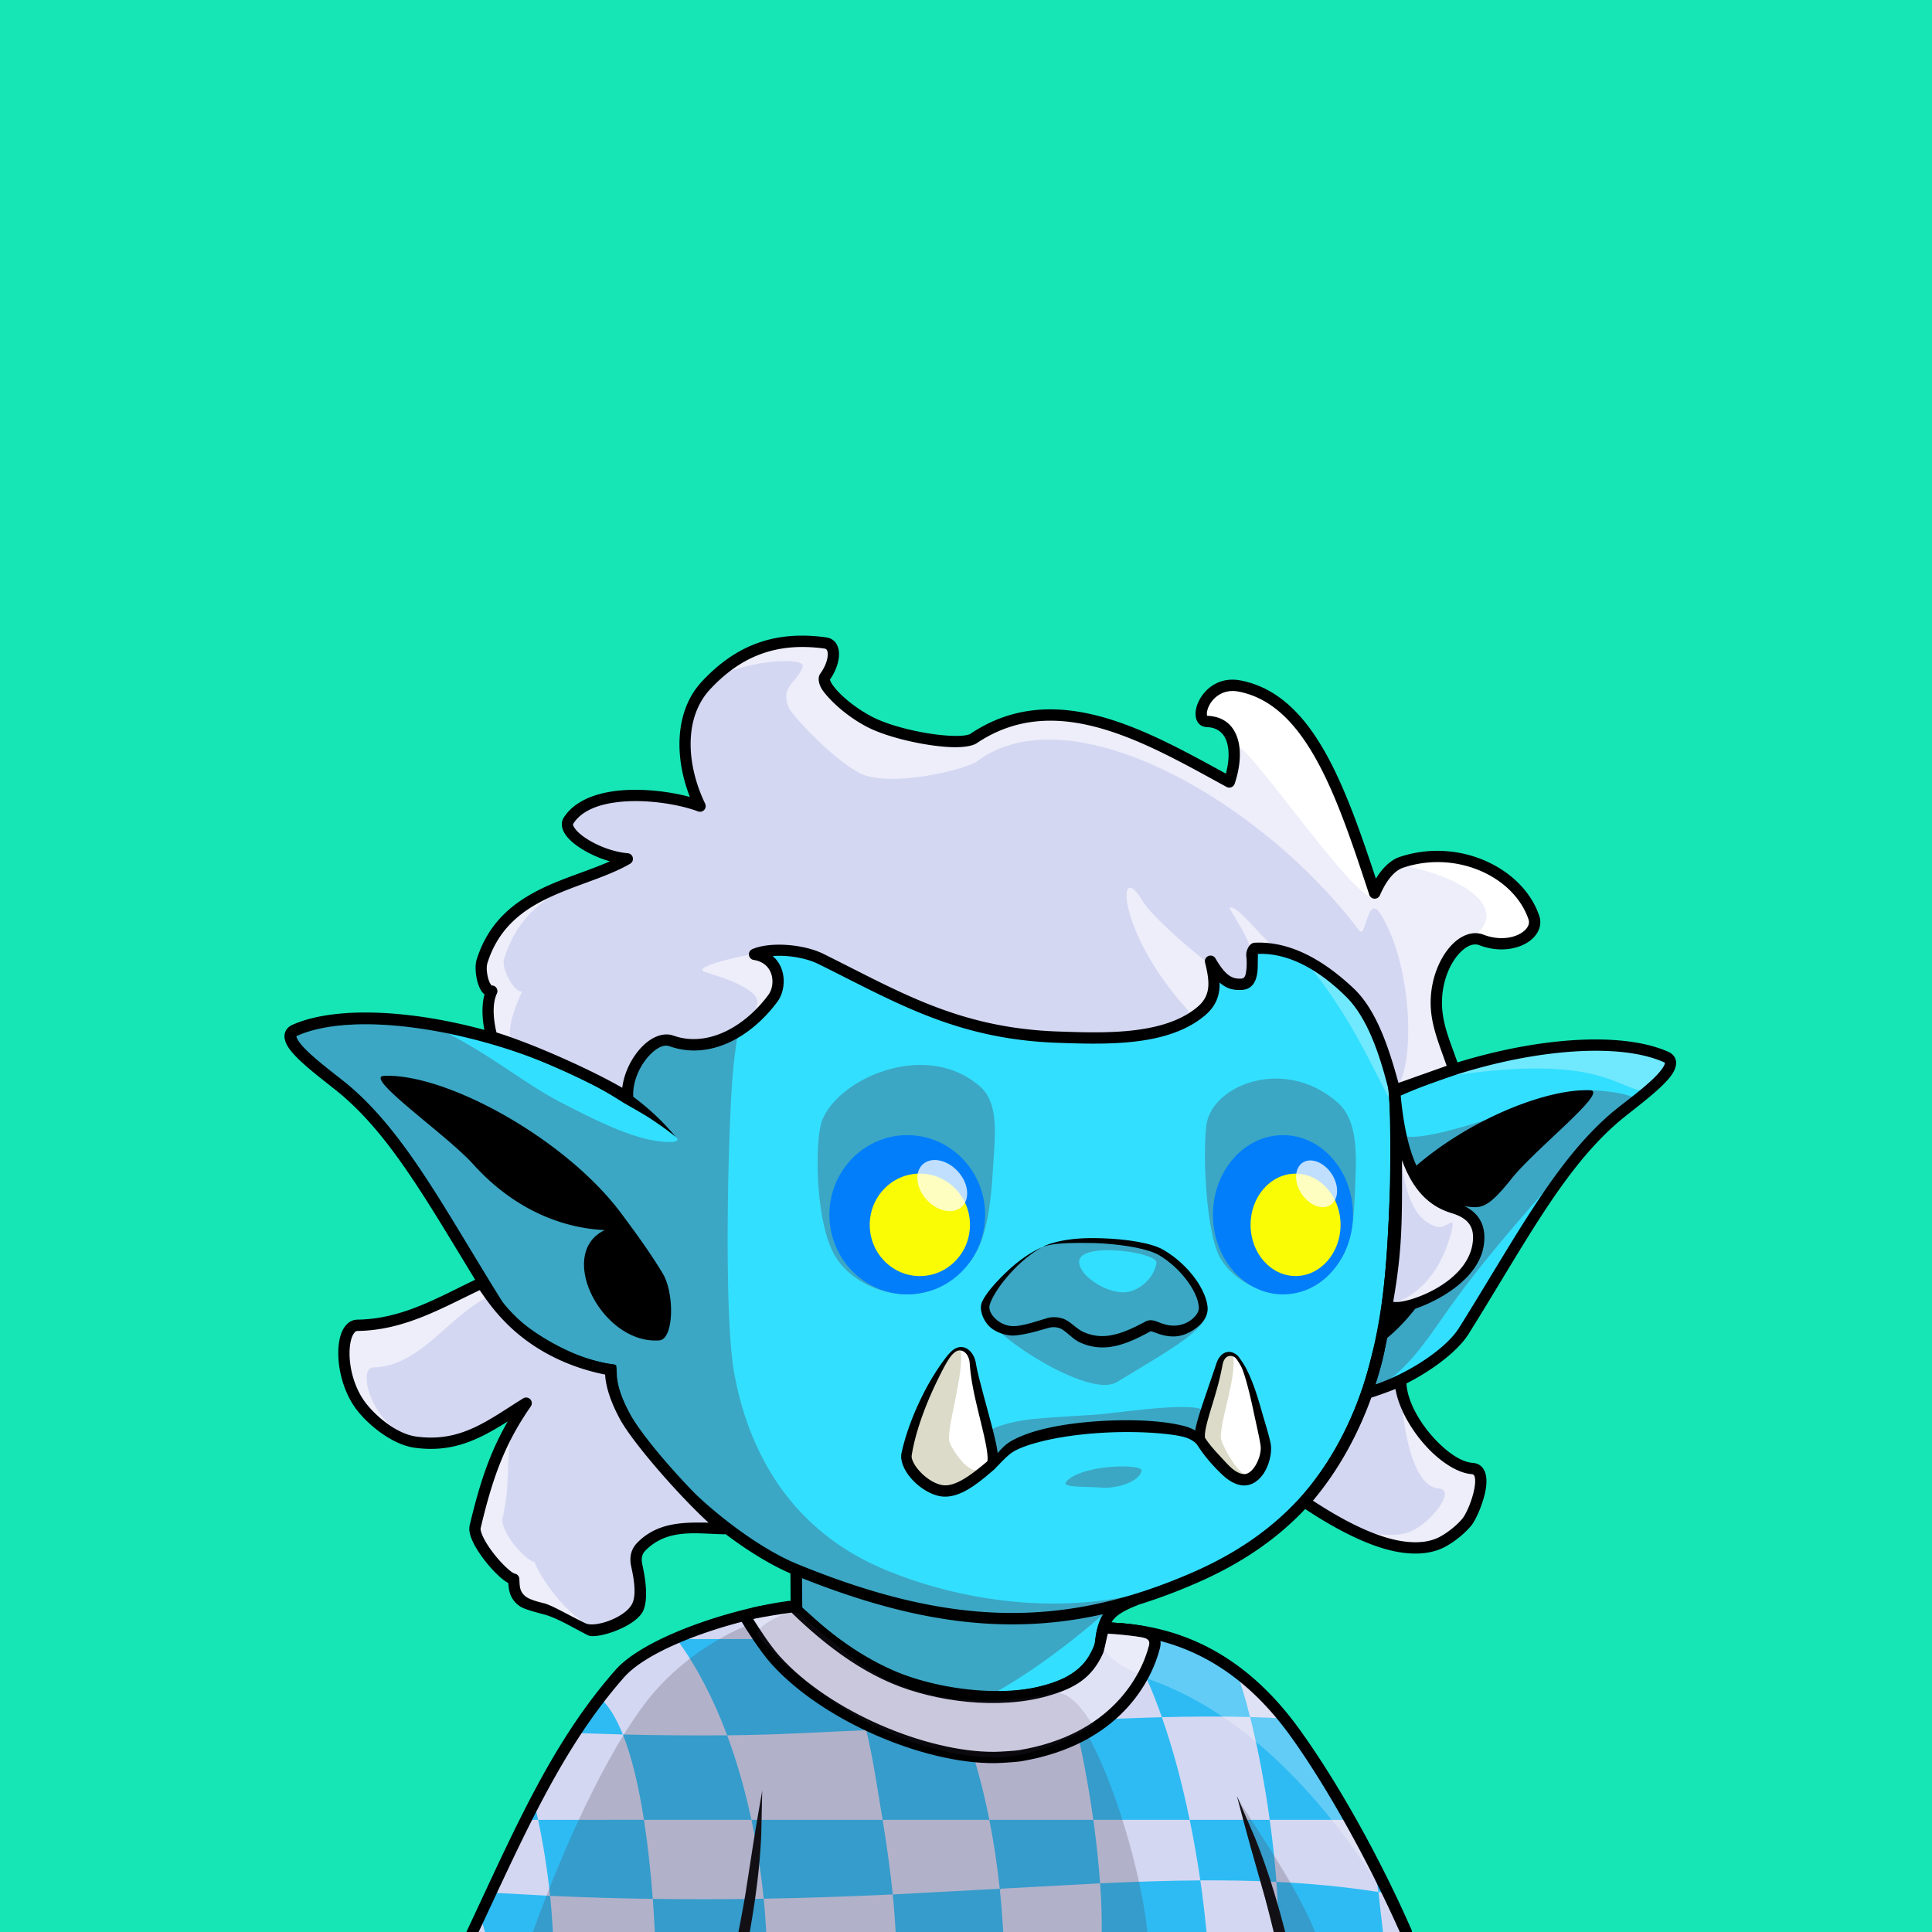 <svg xmlns="http://www.w3.org/2000/svg" viewBox="0 0 2048 2048"><rect width="100%" height="100%" fill="#16E6B6"/><g><path d="M664.25 1163.954l.12-8.52c.8-178.728 128.36-299.391 281.77-312.65 261.879-22.635 506.601 68.68 531.1 307.08l.76 8c103.833-46.91 227.811-63.93 287.686-37.61 22.147 9.74-33.629 47.01-54.284 64.78-58.889 50.65-100.057 130.4-159.538 225.58-16.432 26.29-64.94 55.98-103.185 66.12-33.983 99.12-96.476 158.29-182.401 195.73-20.435 8.9-40.483 16.44-60.333 22.6-21.982 8.47-33.677 16.19-35.954 30.73 65.587.63 135.027 26.53 198.6 114.89 41.749 58.02 79.428 133.63 111.807 207.32H512.26c51.49-109.62 90.59-193.75 158.05-270.42 30.35-34.5 112.98-63.8 173.85-70.81l-.28-42.88c-77.35-31.62-192.24-139.97-195.96-206.06-.07-1.24-.07-3.25 0-5.95-39.29-3.74-101.98-39.04-121.07-69.58-59.48-95.17-100.65-174.92-159.54-225.57-20.65-17.77-76.43-55.04-54.28-64.78 72.79-32 240.32.05 351.22 72z" fill="#33dfff"/><path d="M1339.601 919.447c134.666 83.519 147.647 264.478 138.178 252.824-17.558-21.602-69.783-172.432-182.619-221.684-73.261-31.98-140.617-53.551-132.157-96.243 1.407-7.073 108.658 22.968 176.598 65.104zm171.389 225.152c92.045-35.298 204.328-53.607 259.807-22.537 8.18 4.581-14.491 36.79-29.671 34.271-31.586-5.244-53.031-42.345-230.136-11.735zm-340.171 581.63c1.645-7.552 85.513 1.804 146.382 57.832 69.208 63.692 116.474 160.354 109.435 156.547-62.753-33.993-46.047-52.918-112.495-102.58-122.765-91.764-152.599-52.399-151.085-64.312.635-5.006 4.221-31.282 7.763-47.487z" fill="#fff" fill-opacity=".3"/><path d="M716.59 1205.4c-7.392-8.79-15.342-17.33-24.25-25.47-6.429-5.88-13.231-11.49-20.441-16.84l-1.608-1.18.081-6.45c.784-175.291 125.818-293.694 276.28-306.699 74.288-6.421 147.238-3.646 214.048 9.158-46.71-7.553-95.59-9.226-144.43-5.007-135.032 11.664-225.18 116.514-239.482 285.818-5.233 61.94-9.551 253.77 1.276 315.37 11.095 63.12 44.916 157.73 151.538 206.06 53.529 24.26 155.348 53.39 263.398 32.48-.36.1-15.6 11.34-15.45 11.31 0 0-149.41 138.84-235.221 120.5 51.737 16.44 115.461 21.24 170.521 1.08 43.97-16.11 95.76 141.88 103.36 222.47H594.838c27.912-59.41 72.782-156.39 125.001-221.88 44.124-55.33 95.768-84.42 123.644-87.63-.026-.09-.034-63.24-.055-81.28-45.307-19.37-102.749-64.46-142.634-111.29-26.535-31.16-45.451-62.96-46.883-88.42l-.432-9.33c-.01-1.99-4.887-2.25-4.985-2.26h-.011c-18.557-1.79-42.488-10.98-64.275-23.26-22.529-12.7-42.835-28.67-52.146-43.6-39.189-62.82-70.441-118.93-104.044-164.44-17.717-23.99-36.1-45.06-56.574-62.69-10.3-8.86-29.381-22.6-43.081-35.32-3.766-3.5-7.109-6.91-9.682-10.11-1.731-2.15-3.1-4.16-3.887-6.02a7.68 7.68 0 0 1-.423-1.25c-.053-.23-.239-.43-.129-.6.243-.39.75-.57 1.346-.83 35.917-15.82 95.36-15.34 159.448-2.25 49.412 25.83 82.14 53.67 119.802 73.2 45.949 23.82 85.53 42.72 117.572 41.82 1.94-.06 4.621-.44 5.676-2.13.543-.87-1.495-3.03-1.496-3.03zm627.69 842.6c-3.15-13.2-6.34-25.6-9.72-38.08l-8.96-31.63-6.01-21.13-7.23-26.56-7.06-26.68c7.08 16.07 61.11 89.31 82.79 144.08h-43.81zm345.47-845.52c-54.99 64.46-110.62 122.25-161 194.9-21.98 31.69-46.91 66.71-78.59 76.73 17.41-67.03 32.04-203.75 31.87-273.34 17.25 21.55 169.61-44.7 200.43-45.15 15.99-.23 59.29 4.78 49.25 13.1l-41.96 33.76z" fill="#4c4157" fill-opacity=".35"/><path d="M1473.48 2048c-31.36-70.61-69.82-148.31-109.76-203.82-61.23-85.08-127.9-111.06-191.16-112.35-1.75 6.25-2.99 13.39-4.03 20.96l-1.27 9.63-1 6.46c-.37 2.2-.78 4.3-1.23 6.49-.63 2.99-1.33 5.75-1.98 8.7-.54-2.54-1.12-4.92-1.56-7.52-.65-3.79-1.14-7.5-1.43-11.33-.29-3.85-.28-7.65-.21-11.4.1-6.04.61-11.84 1.34-17.25 1.19-8.94 3.33-16.76 6.44-22.7.51-.97 1.05-1.88 1.62-2.75-100.32 22.51-198.598 9.82-319.09-38.22l.313 34.25c-.105 12.79-.504 25.53-1.236 41.16-.295 6.31 4.324 13.83 11.93 22.01 18.966 20.4 56.914 42.72 103.326 54.73 16.688 4.32 34.469 7.27 52.877 8.4 11.69.71 23.61.55 35.71-.2 5.91-.36 11.84-.85 17.84-1.45 5.95-.6 11.88-1.26 17.92-2.1 7.99-1.12 15.91-2.32 24.01-4.17-6.74 3.46-13.33 6.58-20.23 9.18-4.7 1.77-9.42 3.21-14.18 4.52-4.84 1.33-9.67 2.45-14.54 3.34-3.28.6-6.57 1.06-9.86 1.43-12.58 1.43-25.07 1.63-37.29 1.08-19.229-.88-37.816-3.91-55.253-8.34-49.182-12.5-89.212-36.5-109.288-58.09-10.457-11.25-15.564-22.24-15.145-30.92l1.188-34.16c-58.719 8.08-134.861 35.49-163.445 67.98-65.324 74.25-106.729 161.58-155.993 266.45h-12.972c51.774-110.2 92.14-197.3 159.955-274.38 30.174-34.29 110.673-63.91 172.324-72.14l-.216-33.59c-46.569-20.16-105.394-66.22-146.247-114.19-28.554-33.53-48.187-68.13-49.728-95.53-.017-.29-.03-.63-.04-1-19.037-2.93-42.322-11.96-63.642-23.92-24.563-13.77-46.446-31.45-56.617-47.68-32.852-52.48-60.121-100.25-87.863-141.03-22.174-32.6-44.621-60.69-70.596-83-14.586-12.54-46.173-34.73-56.936-50.45-3.947-5.76-5.309-11.12-4.392-15.31.842-3.86 3.342-7.34 8.615-9.66 47.079-20.66 133.03-15.67 218.378 10.04 36.991 11.15 74.084 25.77 107.43 44.28 7.556 4.08 14.942 8.32 22.121 12.73 1.868-180.935 131.512-302.905 287.231-316.364 265.331-22.933 512.591 70.755 537.561 312.204 60.98-26.46 128.04-42.78 184.9-46.39 40.2-2.55 75.37 1.31 100.02 12.15 4.61 2.02 7.04 4.99 8.09 8.25 1.36 4.18.31 9.58-3.54 15.45-10.33 15.76-42.56 38.4-57.34 51.11-58.5 50.32-99.27 129.66-158.36 224.21-16.57 26.52-64.49 56.61-103.57 67.87-34.79 99.22-98.12 158.58-184.71 196.3-20.64 9-40.88 16.61-60.93 22.84-8.16 3.16-14.83 6.19-20.01 9.57-4.35 2.84-7.56 5.91-9.58 9.63 64.74 2.66 132.85 30.37 195.31 117.18 41.97 58.33 79.88 134.32 112.43 208.41a5.95 5.95 0 0 1 .5 2.41h-12.91zm-1.46-889.61l-.75-7.91c-24.17-235.178-266.28-324.047-524.618-301.719-150.462 13.005-275.496 131.408-276.28 306.699l-.081 6.45 1.608 1.18c7.21 5.35 14.012 10.96 20.441 16.84 8.908 8.14 16.858 16.68 24.251 25.47-8.794-7.2-18.26-13.79-28.23-20.36-7.111-4.69-26.405-15.42-27.379-16.05-9.849-6.39-20.15-12.46-30.794-18.2-32.965-17.26-68.812-31.95-104.928-42.66-82.063-24.34-164.486-30.24-209.672-10.34-.596.26-1.103.44-1.346.83-.11.17.076.37.129.6a7.68 7.68 0 0 0 .423 1.25c.787 1.86 2.156 3.87 3.887 6.02 2.573 3.2 5.916 6.61 9.682 10.11 13.7 12.72 32.781 26.46 43.081 35.32 20.474 17.63 38.857 38.7 56.574 62.69 33.603 45.51 64.855 101.62 104.044 164.44 9.311 14.93 29.617 30.9 52.146 43.6 21.787 12.28 45.718 21.47 64.275 23.26h.011c.098.01 4.975.27 4.985 2.26.009 1.9.386 8.51.432 9.33 1.432 25.46 20.348 57.26 46.883 88.42 40.688 47.78 99.648 93.74 145.356 112.42 160.39 65.58 280.22 68.54 417.73 8.62 122.31-53.29 196.03-151.54 206.8-348.45 2.87-52.35 6-106.92 1.34-160.12zm-1064.783-17.94c66-2.67 191.943 66.49 250.961 145.34 14.558 19.45 30.905 41.84 44.229 63.95 12.896 21.4 11.905 69.97-3.528 71.12-60.576 4.53-110.059-92.04-57.849-116.91-48.187-2.24-98.222-24.04-139.601-69.96-28.326-31.44-117.065-92.62-94.212-93.54zm1063.353 277.7c-3.52 17.46-7.71 33.93-12.56 49.47 34.72-11.89 74.42-37.28 88.74-60.19 59.87-95.79 101.44-175.97 160.72-226.94 14.13-12.17 45.24-33.52 55.12-48.59.77-1.19 1.4-2.3 1.8-3.37.26-.68.54-1.27.37-1.81-.17-.51-.8-.66-1.51-.97-23.26-10.22-56.49-13.56-94.43-11.15-56.76 3.6-123.89 20.18-184.51 47 2.33 29.25 2.42 58.87 1.56 88.29 59.15-58.63 150.93-96.37 199.72-94.13 20.18.93-58.17 62.1-83.18 93.54-36.53 45.92-34.73 25.5-77.28 27.74 35.01 18.89-8.28 103.49-54.56 141.11zM787.582 2048c2.866-14.28 5.304-27.7 7.576-41.28l5.053-32.49 3.362-21.7 4.51-27.16 4.718-27.18-1.028 47.31c-.515 11.17-1.291 21.54-2.234 31.47-2.35 24.76-5.708 46.68-9.915 71.03h-12.042zm556.698 0c-3.15-13.2-6.34-25.6-9.72-38.08l-8.96-31.63-6.01-21.13-7.23-26.56-7.06-26.68 18.81 43.43c4.2 10.37 7.82 20.11 11.1 29.53 8.48 24.28 14.7 46.24 21.28 71.12h-12.21z"/></g><g><path d="M1038.804 1151.646c21.32 18.539 15.52 55.691 13.7 88.435-4.22 76.275-19.01 92.858-32.595 107.076-42.751 44.757-113.806 23.036-136.02-18.116-20.045-37.123-19.989-120.215-12.721-140.404 16.111-44.772 109.785-87.311 167.636-36.991zm379.02 17.007c15.63 13.693 20.24 36.918 19.36 69.705-.48 17.868-1.24 35.181-2.33 49.268-2.69 34.831-14.39 49.531-22.56 59.531-35.88 43.882-99.57 21.43-119.09-14.291-16.44-30.086-18.58-125.893-13.34-145.25 10.73-39.634 83.8-66.392 137.96-18.963zm-142.49 217.446l4.12-.12c3.34 20.87-29.66 39.44-95.76 79.18-29.21 17.57-132.06-49.36-140.08-72.35l3.1-.09c-1.58-3.71-1.96-7.56-.73-11.01 5.57-15.74 31.13-46.22 58.98-59.78 23.66-11.51 102.43-7.96 125.8 5.67 24.85 14.51 43.6 40.52 44.56 58.39a.41.41 0 0 0 .01.11zm-131.39-48.31c.25 14.12 26.46 31.64 46.2 32.16 15.2.4 33.27-13.94 35.75-31.35 1.58-11.12-82.34-23-81.95-.81z" fill-opacity=".35" fill="#4c4157"/><path d="M1104.964 1321.929c7.69-4.32 21.5-7.63 37.58-8.94 8.24-.68 17.06-.63 25.86-.36 26.12.81 52.15 5.07 64.17 11.87 14.08 7.99 26.32 19.54 34.78 31.38 7.41 10.38 12.16 21.3 12.78 30.11.52 7.4-3.43 15.1-11.42 21.24-5.58 4.29-13.59 8.75-22.2 9.37-3.99.28-7.99-.04-12.2-.95-3.54-.76-7.24-1.96-11.19-3.57-.73-.3-1.48-.53-2.19-.67-.53-.1-1.03-.3-1.41-.09-15.77 8.63-29.66 14.82-43.19 16.54-10.61 1.34-21 .01-31.79-4.89-6.34-2.9-12.47-9.75-18.02-13.37-1.16-.76-2.3-1.4-3.44-1.76-1.78-.56-3.63-.92-5.51-1-1.77-.07-3.56.09-5.33.59-9.97 2.79-19.03 5.59-27.44 6.99-4.8.8-9.73 1.69-13.76 1.25-8.52-.97-17.3-4.47-22.63-9.93-6.82-7-10.48-17.78-7.64-25.08 3.54-8.89 15.42-22.42 28.71-34.7 10.39-9.59 22.77-18.49 35.48-24.03zm0 0c-12.05 6.51-23.45 16.32-32.92 26.59-11.57 12.54-20.15 25.72-22.84 34.34-1.61 5.04 1.39 10.76 6.2 15.27 4.26 3.99 10.15 6.99 16.68 7.54 4.35.37 9.28-.4 14.62-1.65 7.12-1.66 14.92-4.23 23.04-6.66 2.76-.83 5.56-1.15 8.32-1.08 2.74.06 5.45.54 8.06 1.31 1.96.58 3.94 1.57 5.93 2.84 5.21 3.3 10.57 8.95 16.5 11.58 8.96 3.99 17.55 5.01 26.33 3.89 12.43-1.59 25.19-7.33 39.71-15.19 1.66-.89 3.65-1.32 5.85-1.19 2.01.11 4.24.67 6.43 1.59 3.35 1.42 6.48 2.49 9.5 3.19 3.25.75 6.35 1.08 9.44.91 6.58-.36 12.26-2.67 16.57-5.86 5.25-3.88 8.68-8.91 8.49-13.12-.39-9.18-5.99-20.65-14.63-31.47-7.25-9.07-16.66-17.67-27.3-24.05-11.25-6.78-35.97-11.12-60.79-12.64-8.64-.53-17.29-.56-25.42-.52-15.87.08-29.75 1.05-37.77 4.38z"/><path d="M961.719 1203.276c45.553 0 82.536 37.822 82.536 84.408s-36.983 84.407-82.536 84.407-82.536-37.822-82.536-84.407 36.983-84.408 82.536-84.408zm398.269 0c40.945 0 74.191 37.822 74.191 84.408s-33.247 84.407-74.191 84.407c-40.956 0-74.203-37.822-74.203-84.407s33.247-84.408 74.203-84.408z" fill="#027efb"/><path d="M975.083 1244.038c29.322 0 53.127 24.344 53.127 54.333 0 29.983-23.805 54.327-53.127 54.327s-53.127-24.344-53.127-54.327c0-29.989 23.806-54.333 53.127-54.333zm398.261.058c26.333 0 47.709 24.318 47.709 54.275 0 29.95-21.377 54.275-47.709 54.275-26.326 0-47.703-24.325-47.703-54.275 0-29.957 21.377-54.275 47.703-54.275z" fill="#f9fc04"/><path d="M1015.29 1241.649c11.414 12.42 13.304 29.28 4.223 37.62s-25.713 5.03-37.123-7.39c-11.409-12.43-13.301-29.28-4.222-37.62s25.713-5.03 37.122 7.39zm393.884-.59c9.39 11.36 10.95 26.76 3.47 34.38-7.47 7.63-21.16 4.6-30.56-6.75-9.39-11.35-10.95-26.76-3.47-34.38 7.47-7.63 21.17-4.6 30.56 6.75z" fill="#fff" fill-opacity=".75"/></g><g><path d="M1478.28 1155.77c6.12 74.06 24.85 113.01 61.66 124.28 15.3 4.69 31.21 13.74 26.82 40.05-6.09 36.52-77.64 71.43-96.79 63.86-1.86 11.17-5.97 37.21-8.54 48.55 17.88-85.65 21.69-179.52 16.85-276.74zm0 0c-19.04-77.13-64.18-154.78-148.14-150.44-8.21.43 5.21 37.06-14.09 38.03-11.66.58-20.37-3.11-32.81-24.41 5.13 21.17 7.06 38.39-9.52 52.61-37.42 32.1-103.04 29.54-151.86 27.88-106.8-3.62-169.92-42.46-251.63-82.9-19.867-9.83-53.039-12.4-70.36-4.9 27.607 4.34 29.228 33.31 19.497 46.49-25.979 35.18-67.593 59.46-107.656 45.27-19.912-7.04-48.587 28.75-46.386 60.1-32.989-20.73-104.473-52.7-144.007-64.27-4.455-16.71-5.966-35.87-.025-48.62-7.99 1.95-13.539-21.32-10.288-31.63 24.327-77.197 104.734-80.028 153.94-108.548-32.761-2.758-70.636-27.58-62.229-40.627 24.124-37.443 105.129-28.177 139.347-15.303-21.138-43.85-23.294-96.331 6.487-128.12 32.55-34.745 71.142-52.45 126.341-44.801 11.848 1.642 11.084 20.046-.621 36.206-4.776 6.594 16.853 31.103 46.826 47.036 30.454 16.188 97.534 27.011 110.944 18.011 87.59-58.824 184.92-.937 271.05 46.082 10.45-30.636 6.49-62.934-23.45-64.134-15.63-.627-1.44-44.554 34.52-37.546 75.09 14.638 108.16 113.344 143.06 219.423 5.01-11.335 14.47-27.996 28.69-32.683 60.08-19.791 123.99 11.034 140.06 58.747 6.12 18.154-23.7 35.947-55.63 23.652-20.9-8.051-48 25.875-47.79 66.945.13 24.67 10.31 44.98 18.54 70.17l-62.81 22.28zm-28.6 323.38l35.12-14.67c.36 37.55 45.75 90.11 75.83 92.19 19.78 1.37 2.22 46.98-5.56 56.59-6.02 7.45-15.66 15.24-24.6 20.36-31.18 17.84-84.09 1.96-147.13-40.48 28.01-35.15 50.33-73.05 66.34-113.99zm11.75-46.64c-3.32 15.95-7.21 31.52-11.75 46.64 4.24-15.63 8.26-31.2 11.75-46.64zm-950.812-72.54c9.855 14.74 17.743 25.72 30.108 38.21 26.868 27.13 63.813 46.34 106.689 53.95-1.616 32.11 61.057 118.03 120.797 168.08-31.302-.63-66.18-7.88-90.886 17.17-7.624 7.73 4.514 51.38-4.587 65.82-15.804 25.09-52.673 21.93-59.314 19.67-26.83-9.13-52.468-20.4-59.227-25.3-9.522-6.91-9.072-15.56-9.669-23.6-11.384-2.44-44.135-41.61-40.825-55.59 12.375-52.25 25.422-90.03 54.04-130.95-38.527 23.79-67.952 47.99-117.225 41.33-22.249-3-45.55-22.5-57.094-37.26-25.368-32.44-23.423-86.35-4.629-86.61 49.819-.7 88.797-24.75 131.822-44.92z" fill="#edeefa"/><path d="M1419.12 840.701l37.74 111.696c-26.18-.997-147.32-186.013-149.03-160.097-2.04-15.431-10.64-26.786-28.12-27.515l-6.2-6.07c-1.89-11.946 12.89-36.888 40.65-31.479 48.65 9.484 79.66 54.259 104.96 113.465zm144.08 154.497c-.67-.515-1.33-1.041-1.99-1.578 40.03-30.085-8.1-64.688-80.15-77.502 1.55-.863 3.17-1.586 4.85-2.142 60.08-19.791 123.99 11.034 140.06 58.747 6.12 18.154-23.7 35.947-55.63 23.652-2.32-.893-4.71-1.27-7.14-1.177z" fill="#fff"/><path d="M1478.28 1155.77c6.12 74.06 7.73 133.75 44.65 144.64 11.22 3.31 21.73-16.71 14.79 8.42-18.99 68.76-67.62 74.34-67.75 75.13-1.86 11.17-5.97 37.21-8.54 48.55 17.88-85.65 21.69-179.52 16.85-276.74zm0 0c-16.51-66.85-49.83-134.35-113.87-144.74-19.82-3.21-47.59-49.559-60.57-49.15-3.53.111 27.18 38.23 23.39 58.37-1.93 10.24-.18 22.56-11.18 23.11-11.66.58-92.4-66.889-104.85-88.19-27.48-47.046-28.14 31.099 46.86 114.41 21.41 23.78-119.75 30.42-136.2 29.86-106.8-3.62-169.92-42.46-251.63-82.9-13.762-6.81-33.909-10.14-50.749-9.04-7.47.48-93.034 16.66-71.792 22.96 28.724 8.5 57.636 20.42 55.166 33.13-6.754 34.73-51.081 54-91.144 39.81-19.912-7.04-48.587 28.75-46.386 60.1-32.989-20.73-84.34-47.03-123.874-58.6-4.455-16.71 6.105-41.19 12.046-53.93-7.989 1.94-22.398-24.07-19.184-34.4 22.551-72.46 81.426-77.618 130.632-106.138-32.761-2.758-70.636-27.58-62.229-40.627 24.124-37.443 105.129-28.177 139.347-15.303-21.138-43.85-23.294-96.331 6.487-128.12 22.978-24.527 106.316-32.435 102.368-19.561-4.858 15.844-25.058 21.052-14.424 43.966 3.427 7.385 44.523 52.635 74.497 68.568 30.453 16.187 112.189-2.998 125.149-12.619 99.85-74.093 303.85 44.957 404.44 179.502 7.69 10.291 8.58-39.976 22.86-17.368 34.68 54.9 37.31 166.29 14.84 186.9zm-28.6 323.38l35.12-14.67c.36 37.55 10.27 111.33 40.35 113.41 19.78 1.37-10.7 39.91-33.21 46.77-9.17 2.79-45.56 10.92-108.6-31.52 28.01-35.15 50.33-73.05 66.34-113.99zm11.75-46.64c-3.32 15.95-7.21 31.52-11.75 46.64 4.24-15.63 8.26-31.2 11.75-46.64zm-942.636-58.46c8.676 21.21 84.553 77.01 128.621 78.08-1.616 32.11 61.057 118.03 120.797 168.08-31.302-.63-66.18-7.88-90.886 17.17-10.312 10.46 8.195 27.49 5.368 49.03-2.894 22.03-42.608 44.58-56.759 37.49-31.102-15.6-58.428-61.44-58.906-67.87-11.384-2.44-37.535-33.34-34.224-47.32 12.375-52.26-3.679-80.36 24.939-121.28-38.527 23.79-60.787 41.5-110.38 37.94-50.895-3.65-70.483-75.62-51.69-75.88 49.82-.69 80.095-55.26 123.12-75.44z" fill="#d4d7f2"/><path d="M879.736 720.454c.289.796 1.036 2.737 1.951 4.187 6.258 9.915 22.359 24.324 42.226 34.884 20.684 10.995 58.802 19.371 84.257 20.452 6.24.265 11.67.098 15.83-.642 2-.355 3.62-.763 4.69-1.482 45.41-30.492 93.32-30.917 141.06-17.443 44.16 12.464 88.18 36.937 129.75 59.701 3.12-11.784 3.87-23.4 1.24-32.66-2.72-9.567-9.46-16.198-21.34-16.674-8.19-.328-12.78-6.716-11.97-16.213 1.27-14.982 18.16-39.009 47.88-33.217 31.54 6.148 56.15 26.229 76.52 55.47 27.32 39.23 47.03 95.213 66.67 154.557 6.1-9.809 14.66-19.514 25.54-23.096 63.41-20.891 130.66 12.166 147.62 62.529 3.25 9.656-.64 19.427-9.8 26.399-11.59 8.824-32.19 13.044-53.67 4.764-6.39-2.455-13.31.87-19.58 6.96-11.37 11.08-20.18 31.56-20.06 54.36.12 24.04 10.22 43.79 18.24 68.34 1.01 3.09-.63 6.43-3.7 7.52l-58.43 20.72c3.1 33.84 8.95 59.91 18.32 78.94 9.21 18.71 21.84 30.34 38.72 35.5 10.58 3.24 21.22 8.58 27.1 18.65 3.98 6.81 5.93 15.84 3.88 28.12-7.91 47.41-83.17 74.33-97.91 70.69l-7.46 41.97-.02.1c-2.48 11.87-5.58 22.51-9.53 34.31 8.05-2.87 16.12-6.26 24.19-9.93 1.84-.77 4.48.16 6.15 1.25 1.67 1.1 2.68 2.96 2.7 4.95.21 21.22 15.99 47.36 34.45 65.43 11.88 11.63 24.86 20.08 35.8 20.84 11.29.78 15.84 10.7 14.38 24.36-1.66 15.53-10.64 35.74-15.69 41.98-6.45 7.97-16.73 16.33-26.29 21.8-13.54 7.75-30.82 9.86-51.1 6.39-28.66-4.91-64.3-22.31-102.98-48.36-1.39-.93-2.33-2.41-2.58-4.06-.26-1.66.13-3.39 1.23-4.65 29.77-34.16 49.76-71.08 64.61-111.71 6.28-17.2 10.77-37.37 12.95-45.25 15.52-56.02 21.14-186.17 16.73-274.54-9.16-36.76-22.12-76.96-45.2-99.89-20.76-20.62-54.79-47.11-93.67-45.57l-.18 13c-.12 12.72-3.76 24.5-16.91 25.16-8.42.42-15.71-.81-23.52-7.85.33 13.08-3.41 24.5-15.2 34.62-15.73 13.49-36.16 21.27-58.35 25.5-32.1 6.11-67.93 4.83-97.63 3.82-107.76-3.65-171.627-42.72-254.081-83.52-13.182-6.53-32.665-9.72-48.58-8.47 15.183 12.56 14.218 36.04 5.205 48.24-27.79 37.63-71.631 62.54-114.486 47.37-6.139-2.17-13.071 1.7-19.416 7.76-11.205 10.71-20.18 29.19-18.982 46.26a5.99 5.99 0 0 1-2.901 5.56c-1.937 1.16-4.363 1.14-6.276-.06-32.643-20.51-103.38-52.14-142.5-63.59-2.013-.59-3.572-2.18-4.113-4.21-4.16-15.61-5.684-33.19-1.905-46.6-1.379-1.11-2.665-2.6-3.803-4.47-4.909-8.03-7.211-24.03-4.53-32.54 12.752-40.458 40.079-61.543 70.788-76.137 23.343-11.094 48.682-18.279 70.42-27.99-18.749-5.307-36.396-15.607-44.773-25.309-6.598-7.64-7.809-15.338-4.045-21.179 10.52-16.328 30.748-24.928 53.879-27.968 26.989-3.548 57.843.303 79.748 6.212-16.917-43.348-15.733-91.986 12.872-122.519 33.891-36.176 74.073-54.606 131.544-46.642 7.523 1.042 12.077 6.118 13.363 13.745 1.375 8.153-1.64 20.053-9.342 31.071zm597.094 659.456c12.17 3.26 76.86-17.93 84.01-60.8 1.46-8.76.43-15.25-2.4-20.1-4.32-7.4-12.47-10.84-20.26-13.22-19.93-6.11-35.08-19.58-45.96-41.68-2.18-4.42-4.18-9.19-6.02-14.32.03 62.23.62 93.14-9.37 150.12zm-23.2 101.66c-13.79 38.29-34.32 76.5-61.86 109.21 34.81 22.82 66.56 38.15 92.61 42.61 17.09 2.92 31.7 1.55 43.11-4.98 8.33-4.76 17.31-11.99 22.92-18.93 4.28-5.29 11.68-22.53 13.09-35.7.32-3.04.34-5.83-.24-8.11-.41-1.63-1.24-2.89-3.04-3.01-13.12-.91-29.11-10.28-43.37-24.24-18.31-17.92-34.04-44.01-37.58-66.08-8.44 3.36-16.98 6.46-25.64 9.23zm-932.641-436.95c1.88-.09 3.723.7 4.944 2.19a6 6 0 0 1 .798 6.34c-5.064 10.86-3.905 26.82-.432 41.31 37.122 11.4 98.384 38.49 133.334 58.63 2.045-17.21 11.226-34.3 22.37-44.95 10.126-9.67 21.912-13.86 31.71-10.39 37.272 13.19 76.659-10.46 100.828-43.18 7.751-10.5 6.385-33.54-15.604-37-2.638-.42-4.684-2.53-5.02-5.18s1.119-5.2 3.57-6.26c18.559-8.029 54.117-5.5 75.404 5.03 80.967 40.07 143.349 78.7 249.169 82.29 28.89.98 63.74 2.33 94.98-3.62 20.03-3.82 38.57-10.63 52.77-22.82 14.65-12.57 12.13-27.93 7.6-46.64-.7-2.9.82-5.87 3.58-6.98a6 6 0 0 1 7.43 2.54c10.57 18.09 17.43 21.93 27.33 21.44 3.48-.18 4.42-3.02 4.97-6.11 1.01-5.67 1.01-12.6.41-17.76-.62-5.31 3.01-13.865 8.7-14.159 43.66-2.26 80.79 25.679 104.54 47.869 24.96 23.33 37.91 63.8 48.06 100.72l51.09-18.12c-8.01-23.34-16.85-43-16.97-66.46-.14-26.49 10.47-50.15 23.69-63.02 10.15-9.871 21.92-13.537 32.26-9.554 16.83 6.481 33.02 3.792 42.09-3.118 4.63-3.519 7.34-8.147 5.7-13.02-15.18-45.062-75.76-73.655-132.5-54.963-12.64 4.165-20.63 19.335-25.08 29.409-1 2.271-3.3 3.689-5.78 3.568a6.01 6.01 0 0 1-5.41-4.118c-20.74-63.036-40.72-123.487-69.54-164.859-18.42-26.456-40.43-44.987-68.97-50.549-17.81-3.473-29.21 8.098-32.65 18.101-.78 2.283-1.17 4.453-.97 6.26.07.586-.08 1.277.49 1.3 18.06.723 28.27 10.842 32.4 25.383 3.71 13.05 2.14 30.099-3.51 46.683a5.99 5.99 0 0 1-3.5 3.655c-1.65.642-3.5.523-5.05-.325-42.68-23.298-88.1-49.346-133.73-62.225-44.36-12.518-88.92-12.475-131.11 15.857-4.63 3.111-14.76 4.702-27.71 4.152-27.023-1.148-67.439-10.178-89.39-21.846-22.097-11.746-39.335-28.341-46.74-39.075-2.526-3.661-5.678-11.879-2.129-16.778 5.029-6.944 7.855-14.313 8.004-20.18.083-3.296-.487-6.167-3.347-6.564-52.927-7.334-89.929 9.645-121.14 42.96-28.214 30.117-25.486 79.869-5.46 121.412a6 6 0 0 1-7.517 8.221c-19.869-7.474-56.038-13.681-86.836-9.633-19.304 2.537-36.576 8.944-45.356 22.571-.844 1.31.137 2.767 1.227 4.449 3.493 5.393 11.046 11.05 20.264 15.879 10.776 5.643 23.868 10.032 36.198 11.07a6 6 0 0 1 2.506 11.17c-24.732 14.335-57.287 22.254-86.733 36.248-27.878 13.25-52.918 32.177-64.494 68.909-1.623 5.15-.407 14.16 2.1 20.21.55 1.33 1.684 2.97 2.162 3.63zm-5.384 312.01c9.623 14.4 17.31 25.14 29.384 37.33 26.052 26.3 61.901 44.88 103.475 52.27a6 6 0 0 1 4.943 6.21c-.606 12.03 4.502 27.99 14.164 45.9 15.177 28.12 68.589 88.01 103.763 117.48 1.951 1.63 2.658 4.32 1.765 6.71-.894 2.38-3.195 3.94-5.74 3.89-29.577-.6-59.812-6.45-83.158 17.22-3.732 3.79-4.387 8.29-3.634 13.09.678 4.32 8.145 32.74 1.717 49.68-6.716 17.7-49.625 31.67-58.899 27.08-15.028-7.42-32.068-18.21-46.821-22.16-13.899-3.72-21.762-5.91-25.89-8.9-9.955-7.23-11.228-15.86-11.866-24.35-1.809-.96-3.804-2.28-5.897-3.94-7.608-6.03-17.292-16.79-24.518-27.5-4.269-6.32-7.676-12.64-9.441-17.98-1.499-4.54-1.821-8.56-1.086-11.66 10.25-43.28 20.996-76.77 40.373-110.2-29.937 18.72-57.68 33.43-98.523 27.91-23.722-3.2-48.708-23.78-61.017-39.52-19.051-24.35-23.545-60.05-17.731-79.34 3.254-10.8 9.847-16.85 17.744-16.96 48.92-.68 87.11-24.54 129.359-44.35a6 6 0 0 1 7.534 2.09zm-7.084 10.97c-41.992 20.03-80.721 42.61-129.642 43.28-1.792.03-3.049 1.38-4.158 3.17-1.946 3.13-3.152 7.58-3.761 12.79-2.038 17.44 2.993 42.81 17.192 60.96 10.779 13.79 32.395 32.21 53.17 35.02 47.684 6.44 75.986-17.47 113.27-40.49 2.421-1.5 5.56-1.08 7.514.98a6 6 0 0 1 .554 7.56c-28.163 40.27-40.939 77.47-53.117 128.9-.326 1.37.139 3.11.804 5.12 1.479 4.48 4.413 9.74 7.992 15.04 5.607 8.31 12.822 16.67 19.109 22.33 3.379 3.04 6.237 5.39 8.335 5.84 2.606.55 4.532 2.76 4.729 5.42.48 6.47-.443 13.64 7.21 19.19 3.313 2.41 10.11 4.72 18.657 6.74 8.61 2.03 27.402 13.32 44.421 21.35 10.368 4.89 43.223-6.48 49.727-21.67 5.337-12.47-1.144-36.27-1.814-40.54-1.353-8.61.244-16.58 6.944-23.37 21.606-21.91 49.427-21.53 75.417-21.16-30.272-27.56-80.169-84.28-94.063-110.02-9.601-17.79-14.872-34-15.568-46.93-42.081-8.41-78.331-27.8-104.98-54.71-11.426-11.54-19.13-21.81-27.942-34.8z"/></g><g><path d="M1495.89 2048H495.657c51.392-109.46 90.082-200.46 157.545-277.14 11.921-13.55 33.469-26.49 58.94-37.7 38.358-16.88 85.61-29.82 122.526-34.89.037 0 .074-.01.11-.02.192-.05.39-.09.592-.11 3.708-.48 7.005.62 9.986 2.64 3.142 2.13 5.883 5.47 8.532 7.93 31.512 29.22 63.382 50.5 95.185 63.98 43.018 18.24 111.427 28.25 160.107 14.32 23.63-6.76 42.53-19.3 50.8-39.74 2.52-6.24 1.75-11.85 4.39-21.04.79-2.73 2.43-5.14 5.25-5.02.09.01.17.01.26.02.06.01.12.01.18 0a70.13 70.13 0 0 1 8.05-.23c64.49 2.65 136.77 26.82 199 113.29 41.93 58.29 85.93 138.68 118.46 212.7.14.33.25.67.32 1.01z" fill="#2ebbf3"/><path d="M507.005 2023.37l7.048 24.63h-18.192l11.144-24.63zm79.129 24.63c-.774-12.58-1.719-26.03-3.02-38.33 37.709 1.7 73.96 2.73 108.889 3.23.877 11.39 1.526 23.8 2.153 35.1H586.134zm-3.02-38.33l-67.988-3.73 36.704-76.86h18.588c5.507 25.87 9.763 52.84 12.696 80.59zm-12.696-80.59c-1.801-8.46-3.735-16.8-5.801-25.01 12.297-23.43 25.038-45.8 38.908-67.2l56.743 1.77c9.682 24.2 16.943 55.69 22.343 90.44H570.418zm89.85-90.44c-6.762-16.89-14.705-30.23-24.021-38.64 24.225-26.03 51.039-47.31 81.677-61.58 20.742 28.29 38.484 62.53 52.87 101.09-35.383.26-72.17.03-110.526-.87zm110.526.87c51.402-.37 101.439-3.54 147.43-5.44 7.234 29.36 12.085 63.29 17.355 95.01H796.542c-6.749-31.71-15.376-61.76-25.748-89.57zm147.43-5.44c-10.21-41.43-23.585-75.5-35.838-96.6 0 0 133.514 78.4 139.034 93.18-33.565 1.87-66.816 1.92-103.196 3.42zm-35.838-96.6h-179.64c3.063-1.46 6.199-2.9 9.396-4.31 38.358-16.88 85.61-29.82 122.526-34.89.037 0 .074-.01.11-.02.192-.05.39-.09.592-.11 3.708-.48 7.005.62 9.986 2.64 3.142 2.13 5.883 5.47 8.532 7.93 7.332 6.8 14.684 13.17 22.05 19.11 2.16 2.73 4.311 5.97 6.448 9.65zm139.034 93.18l117.7-6.57c8 32.43 14.83 69.03 19.83 105h-110.21c-6.92-35.09-16.01-68.18-27.32-98.43zm117.7-6.57c-3.87-15.71-8.01-30.45-12.36-43.66 15.27-7.33 27.13-18.09 33.22-33.15 1.31-3.24 1.73-6.31 2.2-9.8h31.52c14.42 23.51 27.05 51.76 37.95 82.84-30 .77-60.75 2.13-92.53 3.77zm92.53-3.77c31.91-.83 62.96-1 93.5-.18 8.42 33.39 15.6 71.52 20.81 108.95h-84.86c-7.82-37.96-17.62-75.03-29.45-108.77zm93.5-.18c-5.3-21.03-11.09-40.19-17.18-56.11 20.48 14.48 40.61 33.42 59.89 57.98-14.14-.87-28.37-1.48-42.71-1.87zm20.81 108.95h90.89l17.32 31.81c2.63 14.91 4.95 29.86 6.99 44.69-35.82-5.59-71.65-8.96-108.09-10.73-1.54-20.88-3.96-43.2-7.11-65.77zm115.2 76.5l16.89 2.8c6.03 12.6 11.71 26.18 17.17 38.61.14.33.25.67.32 1.01h-29.51l-4.87-42.42zm-108.09-10.73c1.39 18.85 1.97 37.52 1.81 53.15h-75.86c-1.81-17.62-3.95-36.61-6.62-54.71 27.36-.17 54.17.27 80.67 1.56zm-80.67-1.56c-34.4.22-69.66 1.42-106.23 3.12-1.53-21.33-4-44.2-7.22-67.33h102.15c4.38 21.27 8.14 42.81 11.3 64.21zm-106.23 3.12c1.32 18.26 1.86 36.39 1.7 51.59H1063.5c-.94-15.14-2.11-31.11-3.71-45.86l106.38-5.73zm-106.38 5.73l-113.44 6.05c-2.546-24.64-6.22-51.71-10.771-79.11h113.161c4.65 23.54 8.33 47.98 11.05 73.06zm-113.44 6.05c1.427 13.82 2.405 27.88 3.079 39.81H812.258c-.71-11.55-1.55-23.99-2.705-35.3 48.071-.83 93.517-2.49 136.797-4.51zm-254.347 4.71c-2.206-28.64-5.252-57.18-9.392-83.82h113.931c5.707 26.81 10.071 54.81 13.011 83.62-37.513.65-76.624.79-117.55.2z" fill="#d4d7f2"/><path d="M837.329 1709.04l-1.516.18c-58.719 8.08-145.768 36.42-174.352 68.9-65.324 74.25-104.843 165.01-154.107 269.88h-12.972c51.774-110.2 90.254-200.72 158.069-277.8 29.986-34.08 120.421-64.45 182.081-72.92.231-.06.467-.1.709-.13 3.963-.52 7.491.64 10.677 2.8s5.966 5.53 8.65 8.02c31.417 29.14 63.188 50.36 94.895 63.8 42.84 18.16 110.967 28.15 159.437 14.28 23.31-6.67 42-18.99 50.15-39.15 2.51-6.22 1.73-11.8 4.36-20.95.92-3.18 2.95-5.88 6.26-5.73a3.02 3.02 0 0 1 .3.02c3.14-.3 6.8-.3 8.18-.24 64.74 2.66 137.31 26.9 199.77 113.71 41.97 58.33 85.76 137.79 118.31 211.88a5.96 5.96 0 0 1 .51 2.41h-12.92c-31.36-70.61-75.7-151.77-115.64-207.28-60.44-84-130.54-107.01-193.18-108.83-2.07-.06-2.42 13.82-4.86 19.84-9.48 23.47-30.84 38.1-57.94 45.86-50.89 14.56-122.441 4.3-167.42-14.77-32.855-13.93-65.818-35.85-98.373-66.05-1.987-1.84-3.993-4.28-6.247-6.15-.884-.73-1.755-1.49-2.831-1.58zM782.761 2048c2.866-14.28 5.303-27.7 7.576-41.28l5.052-32.49 3.363-21.7 4.51-27.16 4.717-27.18-1.028 47.31a645.44 645.44 0 0 1-2.233 31.47c-2.35 24.76-5.709 46.68-9.916 71.03h-12.041zm567.429 0c-3.15-13.2-6.34-25.6-9.72-38.08l-8.96-31.63-6-21.13-7.24-26.56-7.05-26.68 18.8 43.43c4.2 10.37 7.82 20.11 11.1 29.53 8.48 24.28 14.71 46.24 21.28 71.12h-12.21z"/><path d="M837.329 1709.04c.346-.04 3.513-.03 15.216 11.69 34.279 34.31 147.975 98.26 254.765 78.17 12.39-2.33 25.46 8.81 38.08 27.92 8.27 12.52 16.35 28.45 23.93 46.24 23.81 55.92 42.68 130.27 46.89 174.94H564.844c22.083-61.59 67.611-173.33 117.573-240.56 49.669-66.82 127.035-95.19 154.912-98.4zM1350.19 2048c-3.15-13.2-6.34-25.6-9.72-38.08l-8.96-31.63-6-21.13-7.24-26.56-7.05-26.68c7.07 16.07 61.1 89.31 82.78 144.08h-43.81z" fill="#4c4157" fill-opacity=".25"/><path d="M1163.4 1764.3a64.93 64.93 0 0 0 6.74-12.57c2.44-6.02 2.79-19.9 4.86-19.84 62.64 1.82 132.74 24.83 193.18 108.83 29.95 41.63 62.39 97.7 89.96 152.92-142.87-219.44-277.02-219.52-294.74-229.34z" fill="#fff" fill-opacity=".25"/><path d="M1221.94 1734.97c-4.84-5.86-41.76-9.01-51.43-9.29-2.07-.06-4.3 19.18-7 25.08-10.74 23.43-27.18 33.49-54.28 41.25-50.9 14.57-116.471 6-161.451-13.07-32.855-13.92-63.891-35.85-96.446-66.04-1.988-1.85-7.821-7.67-10.076-9.54-.884-.73-37.268 5.4-41.667 6.46-4.118 1-10.811 1.9-8.314 6.16 3.811 6.5 19.25 30.94 30.887 43.83 54.028 59.87 158.743 103.64 231.917 103.21 7.1-.04 23.56-1.29 26.61-1.79 101.88-16.78 134.63-82.58 143.03-115.29 1.27-4.97.27-8.48-1.78-10.97z" fill="#dfe1f5"/><path d="M1206.59 1722.89c.79.06 7.58.63 12.52 2.81 4.36 1.94 8.23 5.14 10.07 9.92 1.19 3.12 1.59 6.99.35 11.81-8.69 33.88-42.35 102.35-147.86 119.72-3.16.52-20.2 1.83-27.56 1.87-74.583.43-181.329-44.16-236.401-105.19-11.902-13.19-27.711-38.17-31.609-44.82 0 0 8.908-14.25 12.077-15.02 4.057-.98 34.653-6.16 41.391-6.64 0 0 13.809 9.26 15.845 11.15 31.979 29.66 62.435 51.24 94.708 64.92 43.869 18.6 107.819 27.03 157.459 12.82 25.11-7.19 40.53-16.27 50.47-37.98l12.63-28.58c9.85.28 23.58 1.08 35.91 3.21zm-408.108-6.58c5.602 9.09 18.263 28.54 28.136 39.48 52.983 58.71 155.668 101.65 227.422 101.23 6.86-.04 22.74-1.23 25.68-1.71 98.25-16.18 130.09-79.31 138.18-110.86.48-1.85.53-3.33.08-4.53-.65-1.67-2.2-2.57-3.73-3.24-4.26-1.89-30.91-4.51-39.87-4.87-.33 1.26-.71 2.77-.99 4.1-1.33 6.29-2.85 13.91-4.43 17.35-11.52 25.15-28.99 36.19-58.08 44.52-52.15 14.92-119.352 6.23-165.443-13.31-33.437-14.18-65.053-36.44-98.184-67.17-1.559-1.45-5.535-5.41-8.179-7.86-8.386.9-34.434 5.33-38.072 6.21-.66.16-1.6.41-2.52.66z"/><path d="M1206.255 1773.657c-16.35-5.553-28.76-15.309-35.83-24.678 1.05-3.8 2.05-8.748 2.97-13.06.28-1.334.65-2.838.98-4.095 8.96.357 35.61 2.963 39.88 4.855 1.52.682 3.08 1.567 3.72 3.242.46 1.194.41 2.683-.07 4.529-2.08 8.097-5.72 18.272-11.65 29.207z" fill="#fff" fill-opacity=".37"/><path d="M803.14 1733.71c-6.13-7.19 34.203-31.18 44.703-22.31 28.045 23.72 68.812 59.5 96.937 71.42 14.923 6.33 32.77 11.69 51.818 15.49 36.542 7.3 86.592 4.62 119.792-3.66 13.67-2.57 28.16 11.25 41.97 34.08-20.79 13.84-55.13 28.42-84.66 32.8-3.06.46-12.52 1.65-19.62 1.49-102.146-2.37-197.829-67-250.94-129.31z" fill="#4c4157" fill-opacity=".15"/></g><g><path d="M1167.479 1576.919c-17.154-1.353-42.816.372-37.219-6.276 15.34-18.184 80.861-19.409 79.823-11.777-1.535 11.327-25.3 19.402-42.604 18.053zm109.605-76.041c-3.761 6.847-1.257 30.297-8.508 25.687-16.742-10.628-80.232-13.331-104.528-9.594-21.895 3.351-44.404 3.718-62.659 8.468-9.475 2.465-33.75 15.195-36.329 17.428-8.635 7.493-21.36-21.254-17.276-25.489 3.024-3.135 20.925-10.537 47.252-13.161 19.593-1.946 44.06-3.118 67.015-4.688 23.035-1.562 125.754-18.128 115.032 1.348z" fill="#4c4157" fill-opacity=".35"/><path d="M1307.178 1437.027c4.31 3.76 9.42 6.87 14.72 22.52 7.69 22.72 17.63 58.27 19.1 68.45.81 5.65-4.91 40.29-19.55 41.91-10.47 1.16-48.72-39.58-49.13-45.88-1.18-17.97 20.74-99.34 34.86-87zm-288.86-5.59c4.3 3.76 9.41 6.88 14.71 22.53 7.7 22.72 19.15 81.55 20.61 91.73.81 5.65-35.67 34.89-50.2 32.47-31.67-5.27-42.21-29.68-42.63-35.99-1.18-17.97 43.38-123.07 57.51-110.74z" fill="#dcdbc9"/><path d="M1307.178 1437.027c-.88-5.65 9.42 6.87 14.72 22.52 7.69 22.72 17.63 58.27 19.1 68.45.81 5.65-2.93 34.4-17.57 36.03-10.47 1.16-28.8-33.31-29.22-39.62-1.18-17.97 16.7-63.44 12.97-87.38zm-288.86-5.59c-.89-5.65 10.7-1.07 14.71 22.53 4.02 23.65 20.38 75.34 21.84 85.52.81 5.65-5.67 17.33-20.31 18.95-10.47 1.16-28.14-25.68-28.56-31.99-1.17-17.96 16.05-71.06 12.32-95.01z" fill="#fff"/><path d="M1055.732 1555.729a9.1 9.1 0 0 1-1.41 1.58c-10.29 8.93-20.75 17.63-30.983 23.08-9.549 5.09-19.001 7.35-27.985 5.43-11.463-2.54-23.153-10.77-30.794-20.19-6.925-8.53-10.364-18.02-8.988-24.9 3.918-18.65 11.496-39.11 20.294-57.37 3.663-7.61 7.482-14.84 11.381-21.36 6.22-10.41 12.437-19.38 17.44-25.46 1.722-2.09 4.848-5.48 8.165-7.15 4.297-2.15 8.575-1.91 12.374.39 4.463 2.69 7.956 8.18 9.176 14.89 1.25 7.7 3.52 16.39 5.89 25.53 5.42 20.93 12.13 43.87 15.58 60.21.77 3.65 1.35 7.01 1.71 9.99 1.33-1.61 2.74-3.22 4.23-4.76 3.02-3.13 6.42-5.93 10.17-8.12 7.33-4.12 16.42-7.78 26.75-10.74 18.84-5.39 41.76-8.65 64.71-10.21 23.04-1.57 46.16-1.4 65.31.56 10.84 1.11 20.42 2.86 28.07 4.97 3.12.88 6.71 2.29 10.13 4.26.33-2.04.8-4.26 1.4-6.65 2.93-11.62 8.62-27.76 14.64-45.38l6.47-19.08c2.34-7.05 6.61-11.14 11.3-12.01 3.58-.66 7.25.51 10.85 3.48 1.41 1.17 6.44 8.56 8.46 12.26 2.91 5.31 5.75 11.71 8.46 18.9 3.06 8.09 5.84 17.24 8.62 27.03 3.63 12.82 7.63 24.93 9.72 35.02 1.77 8.53-.99 23.12-8.14 33.1-5.56 7.77-13.46 12.54-22.37 11.46-7.03-.89-14.06-4.97-20.59-11.12-10.92-10.29-19.69-20.76-26.92-32.13-1.54-1.88-3.58-3.39-5.72-4.64-3.03-1.78-6.33-2.94-9.12-3.59-7.21-1.72-16.23-2.87-26.39-3.71-18.6-1.54-40.99-1.74-63.33-.23-22.1 1.49-44.1 4.67-62.36 9.42-9.48 2.47-17.95 5.24-24.79 8.7-3.06 1.48-5.86 3.49-8.43 5.72-4.89 4.25-9.16 9.06-12.98 12.82zm-9.15-6.63c.09-.47.29-1.57.32-2.39.1-3.56-.53-8.44-1.59-14.23-2.98-16.33-9.56-39.21-13.69-60.31-1.873-9.55-3.107-18.73-3.676-26.75-.266-5.08-2.238-9.52-5.289-11.95-2.461-1.95-5.555-2.66-8.613-1.17-2.666 1.31-5.387 4.15-7.605 7.44-4.197 6.21-8.78 15.2-13.619 25.25-3.221 6.7-6.525 13.98-9.652 21.62-7.39 18.05-13.873 38.01-16.72 56.11-.363 2.2.485 4.72 1.779 7.4 1.895 3.93 5.028 7.98 8.804 11.68 5.873 5.76 13.375 10.66 20.879 12.27 6.404 1.41 13.062-.61 19.92-4.16 9.465-4.91 19.162-12.76 28.752-20.81zm270.21-98.09c-1.33-3.4-5.68-10.39-7.34-11.76-2.41-2-5.17-2.34-7.52-1.54-3 1.02-5.12 4.32-5.99 9.18-1.35 6.8-2.78 13.52-4.49 20-4.69 17.75-10.33 33.68-12.85 45.23-.77 3.51-1.27 6.56-1.35 9.06-.05 1.44-.11 2.6.38 3.34 6.1 9.32 13.03 16.14 21.88 25.77 5.84 6.35 11.91 11.51 18.32 12.27 2.71.34 5.12-.68 7.25-2.33 2.51-1.94 4.63-4.71 6.36-7.78 3.79-6.71 5.63-14.82 4.84-20.08-1.45-9.52-4.56-22.45-7.3-35.44-2.07-9.79-4.19-18.94-6.35-27.17-1.85-7.05-3.73-13.38-5.84-18.75z"/></g></svg>
